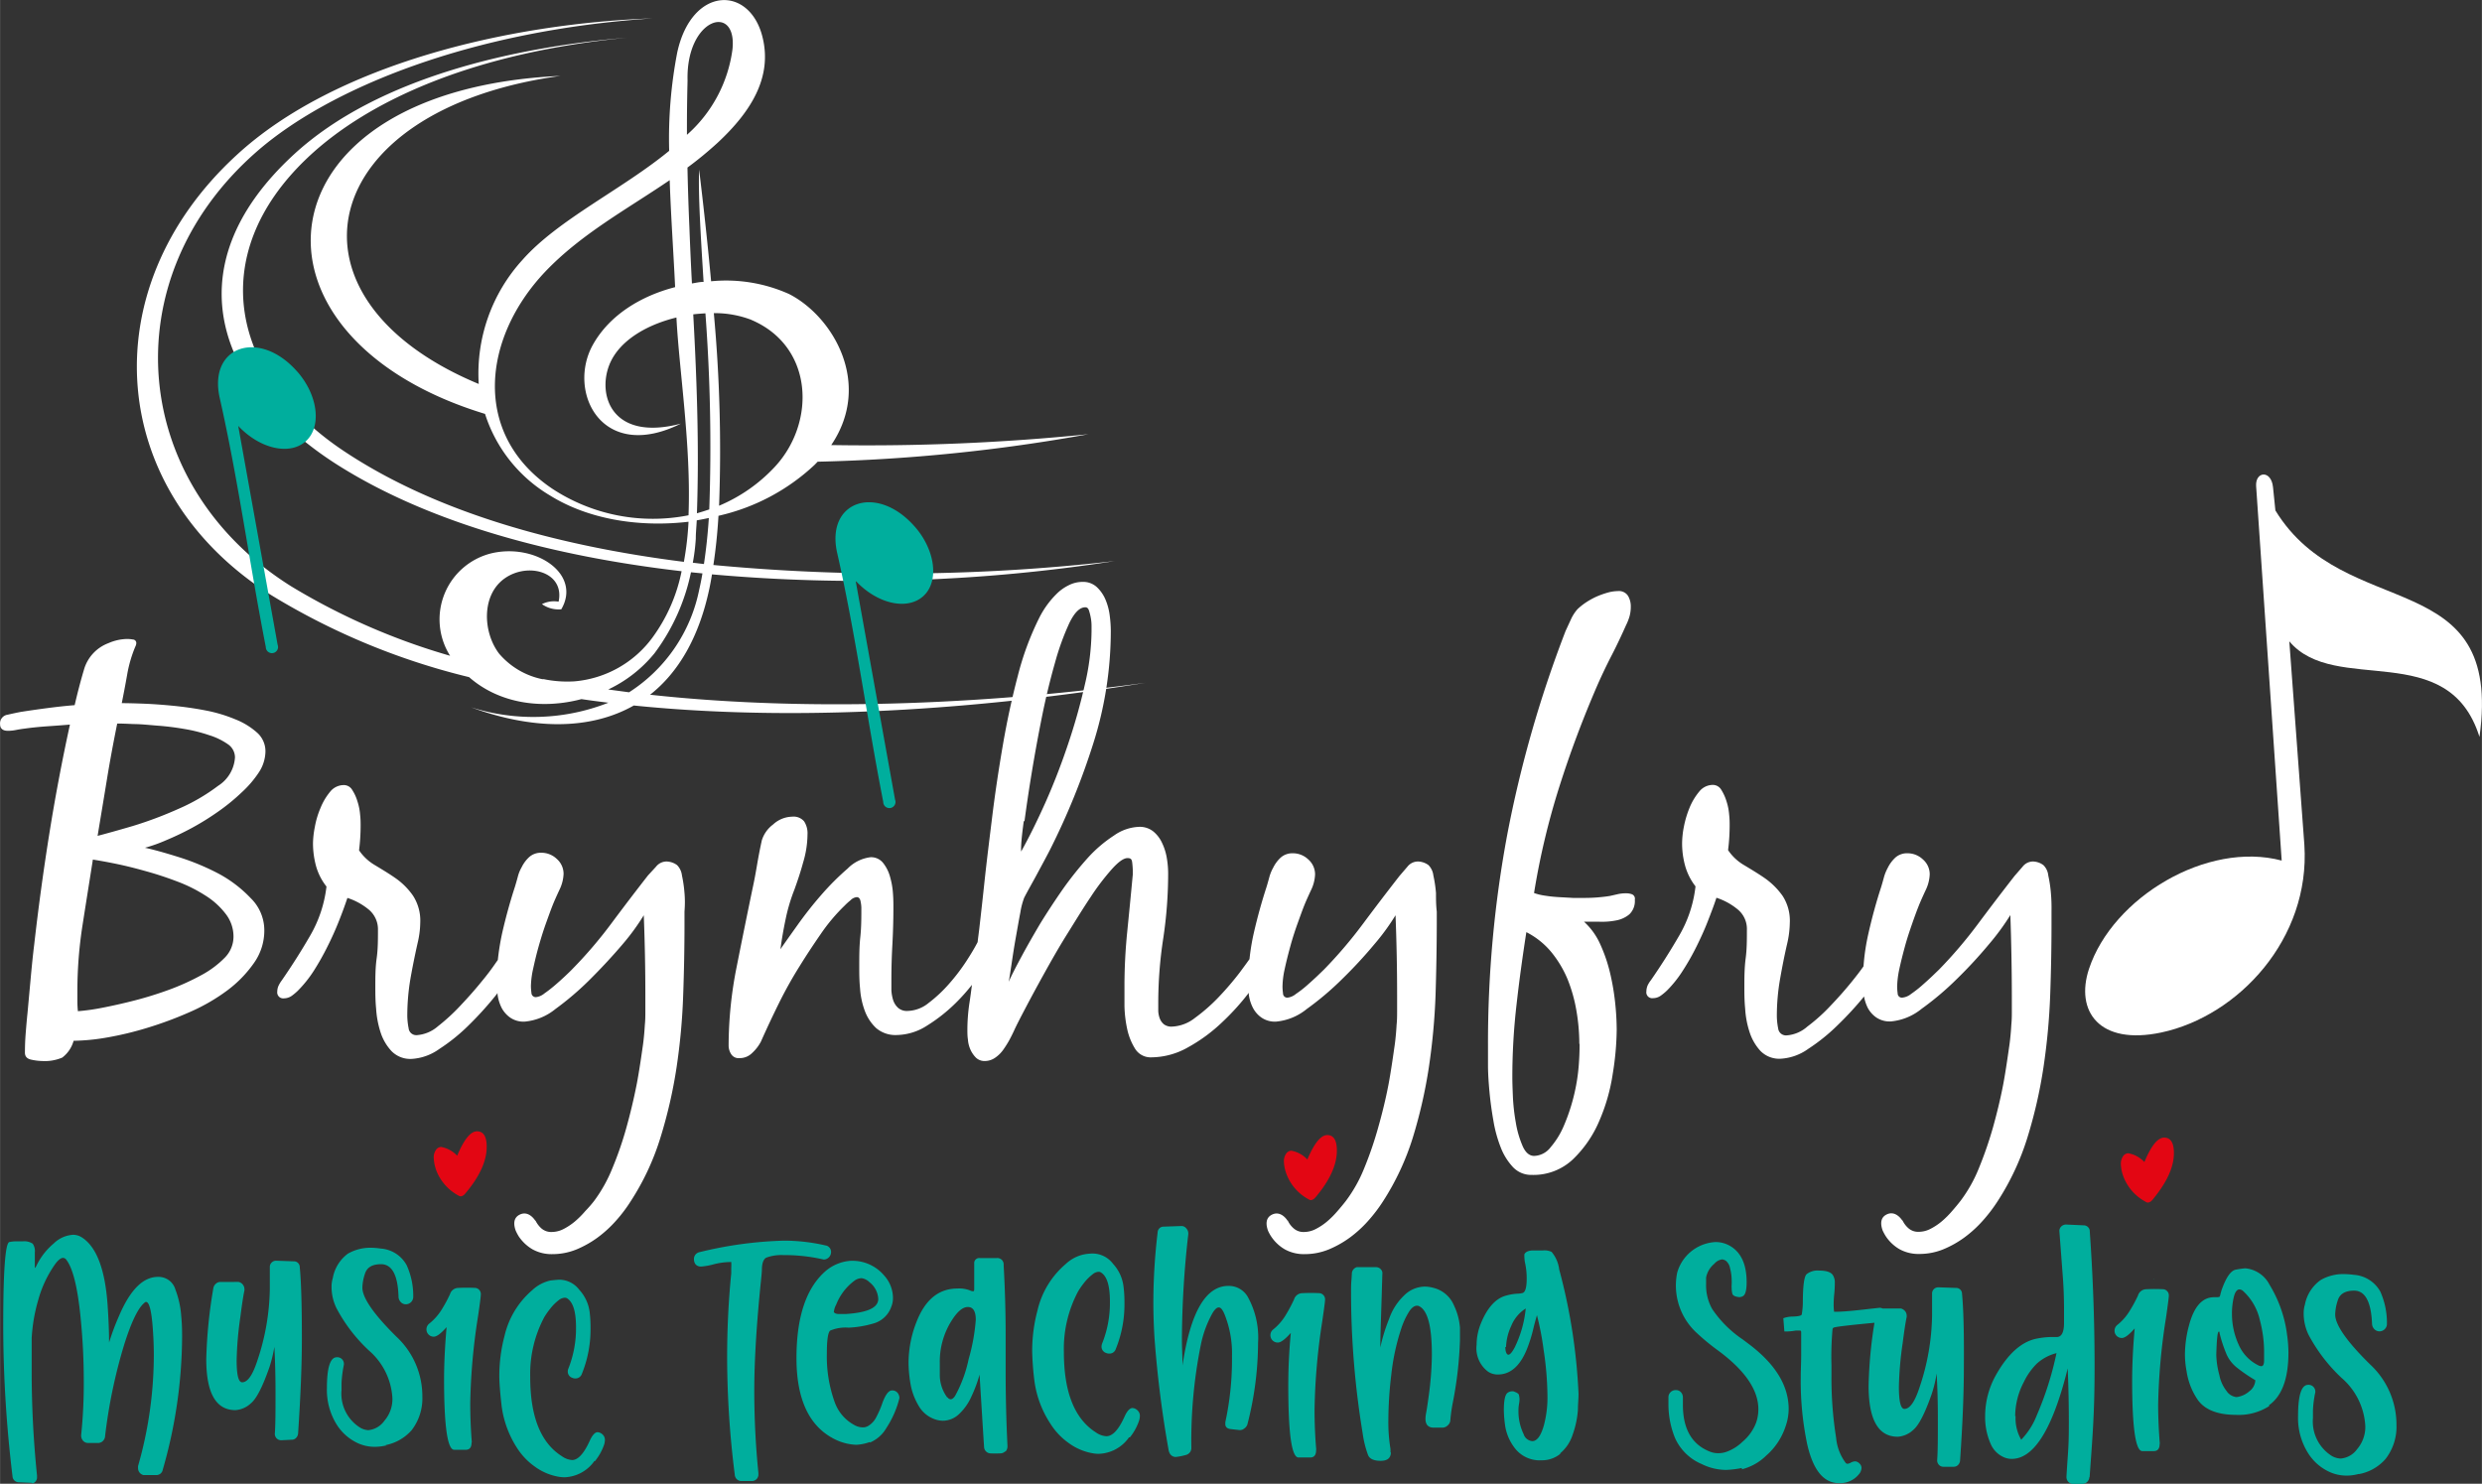 <svg xmlns="http://www.w3.org/2000/svg" width="100mm" height="59.79mm" viewBox="0 0 283.46 169.49"><rect x="0" y="0" width="283.46" height="169.49" fill="#333333" stroke="none"/><defs><style>.cls-1{fill:#00ae9d;}.cls-2{fill:#e30613;}.cls-3{fill:#fff;}</style></defs><title>Brynhyfryd MTS Logo</title><g id="Layer_2" data-name="Layer 2"><g id="Layer_1-2" data-name="Layer 1"><path class="cls-1" d="M245.91,146.09a.38.38,0,0,0,.19.06M258,156a4.74,4.74,0,0,1-2.29-2.32,8.47,8.47,0,0,1-.8-3.56,8.18,8.18,0,0,1,.17-1.77c.14-.7.37-1.06.69-1.06a.71.71,0,0,1,.44.21,6.4,6.4,0,0,1,1.89,3.31,14.36,14.36,0,0,1,.48,3.49v1.1c0,.44-.11.66-.31.66A.74.74,0,0,1,258,156m-3.62,3a4.18,4.18,0,0,1-.91-1.93,9.61,9.61,0,0,1-.35-2.31c.05-1.76.14-2.64.28-2.64s.07.06.1.19a15.78,15.78,0,0,0,.82,2.46,4.08,4.08,0,0,0,1.09,1.4,18,18,0,0,0,2,1.39,1,1,0,0,0,.17.1,1.67,1.67,0,0,1-.7,1.28,2.69,2.69,0,0,1-1.46.65,1.62,1.62,0,0,1-1.06-.59m4.79,1.51q2.21-1.56,2.21-6a14.64,14.64,0,0,0-.15-2,14.43,14.43,0,0,0-2-5.74,3.46,3.46,0,0,0-2.78-1.89,9.9,9.9,0,0,0-1.07.15c-.58.1-1.13.89-1.65,2.38l-.12.43a.72.72,0,0,1-.08.26c0,.05-.16.08-.36.08h-.28q-2,0-2.85,3.16a13.09,13.09,0,0,0-.48,3.31,10.37,10.37,0,0,0,.19,2,7.77,7.77,0,0,0,1.32,3.32c.83,1.1,2.27,1.65,4.33,1.65a6.42,6.42,0,0,0,3.78-1m-12.49,4.3c-.12-1.52-.19-3-.19-4.48a70.57,70.57,0,0,1,.9-9.93c.21-1.48.32-2.31.32-2.49a.71.71,0,0,0-.61-.75,19.88,19.88,0,0,0-2,0,1,1,0,0,0-.91.71,15.8,15.8,0,0,1-1,1.84,6.07,6.07,0,0,1-1.39,1.55.85.85,0,0,0-.29.64.8.8,0,0,0,.19.53.82.82,0,0,0,.65.3c.34,0,.82-.37,1.46-1.09q-.28,3.13-.29,5.89,0,8.09,1.15,8.12l1.32,0c.45,0,.67-.27.67-.82m-16.5-3.18a8.49,8.49,0,0,1,1-3.91,7.53,7.53,0,0,1,1.47-2.08,5.24,5.24,0,0,1,2.25-1.2,36.79,36.79,0,0,1-2.26,7.12,8.38,8.38,0,0,1-1.77,2.77,4.86,4.86,0,0,1-.64-2.7m8.45,7c.38-5.21.57-7.54.57-12.74s-.19-10.25-.55-15.37v-.08a.7.7,0,0,0-.71-.6l-2-.09a.78.78,0,0,0-.6.28.68.68,0,0,0-.16.48l.38,5.05c.1,1.22.15,2.54.15,3.95q0,.52,0,1.47,0,1.62-.84,1.62h-.67a8.78,8.78,0,0,0-1.44.15q-2.75.44-4.88,4.29a9.57,9.57,0,0,0-1.18,4.62,7.49,7.49,0,0,0,.63,3.14,2.9,2.9,0,0,0,1.6,1.57,2.22,2.22,0,0,0,.8.15q3.64,0,6.14-9.32c.17-.66.26-1,.27-1s0,.07,0,.22q.12,3,.12,5.91c0,3-.09,3.15-.27,6.16v.07a.78.78,0,0,0,.62.81h1.29a.81.81,0,0,0,.7-.77m-39.69-.89a6.09,6.09,0,0,0,2.77-1.55,7.54,7.54,0,0,0,2.22-3.33,6.1,6.1,0,0,0,.36-2c0-2.65-1.49-5.1-4.47-7.37l-.77-.58a12.83,12.83,0,0,1-3.5-3.49,5.52,5.52,0,0,1-.69-2.83q0-.1,0-.75a2.69,2.69,0,0,1,.93-1.57,1.44,1.44,0,0,1,.91-.51,1,1,0,0,1,.42.16,1.43,1.43,0,0,1,.48.87,5.38,5.38,0,0,1,.18,1.34,3.91,3.91,0,0,1,0,.49,3.77,3.77,0,0,0,0,.45,2.67,2.67,0,0,0,.07.58q.07.35.78.42a.83.83,0,0,0,.48-.14c.26-.19.38-.72.38-1.56,0-1.95-.58-3.3-1.75-4.06a3.29,3.29,0,0,0-1.8-.53,4.81,4.81,0,0,0-4.38,3.49,7.35,7.35,0,0,0,2.08,6.75,25.58,25.58,0,0,0,2.56,2.13c3.09,2.27,4.63,4.52,4.63,6.73a4.7,4.7,0,0,1-.26,1.54A5.31,5.31,0,0,1,199,164.7a5.17,5.17,0,0,1-1.71,1.1,2.79,2.79,0,0,1-1.05.2,2.55,2.55,0,0,1-.93-.17c-2.07-.8-3.11-2.58-3.11-5.36v-.85a.87.87,0,0,0-.21-.57.76.76,0,0,0-.61-.26.85.85,0,0,0-.55.2.82.82,0,0,0-.28.56c0,.31,0,.61,0,.91a10.21,10.21,0,0,0,.74,3.78,5.79,5.79,0,0,0,3.06,3,6.32,6.32,0,0,0,2.79.67,11.34,11.34,0,0,0,1.8-.22m-131-.78a6.19,6.19,0,0,0,1-1.75,1.91,1.91,0,0,0,.14-.65.83.83,0,0,0-.29-.67.91.91,0,0,0-.54-.24c-.3,0-.61.33-.91,1-.66,1.45-1.34,2.18-2,2.18a2.23,2.23,0,0,1-1.15-.42q-3.65-2.28-3.64-9.08a13.82,13.82,0,0,1,1.61-6.83,8.65,8.65,0,0,1,.66-.94,5.24,5.24,0,0,1,1-1,1.16,1.16,0,0,1,.69-.27.5.5,0,0,1,.27.08c.68.45,1,1.55,1,3.3a12.42,12.42,0,0,1-.87,4.71.71.71,0,0,0-.07.32.74.74,0,0,0,.52.74.77.77,0,0,0,.32.07.76.76,0,0,0,.76-.5,13.53,13.53,0,0,0,1-5.17c0-.42,0-1.06-.1-1.9a4.62,4.62,0,0,0-1.19-2.56,2.88,2.88,0,0,0-2.28-1.15q-.18,0-1,.09a4.42,4.42,0,0,0-2.07,1.09,9.78,9.78,0,0,0-3.18,5.22,18,18,0,0,0-.6,4.62c0,.72.09,1.85.26,3.38A11.57,11.57,0,0,0,59,165.33a7.64,7.64,0,0,0,2.06,2.19,6.49,6.49,0,0,0,2.79,1.18,4.58,4.58,0,0,0,.63.05,4.35,4.35,0,0,0,3.4-1.86m-14-2.12c-.12-1.52-.18-3-.18-4.48a70.33,70.33,0,0,1,.89-9.93c.22-1.48.32-2.31.32-2.49a.71.71,0,0,0-.61-.75,19.88,19.88,0,0,0-2,0,1,1,0,0,0-.91.71,15.79,15.79,0,0,1-1,1.84,6.31,6.31,0,0,1-1.4,1.55.84.84,0,0,0-.1,1.17.82.82,0,0,0,.65.3c.34,0,.82-.37,1.46-1.09q-.28,3.13-.29,5.89,0,8.09,1.15,8.12l1.32,0c.45,0,.67-.27.67-.82m-9.85.29a5.32,5.32,0,0,0,3-1.7,5.94,5.94,0,0,0,1.23-3.85,9.28,9.28,0,0,0-2.92-6.8c-2.62-2.58-3.93-4.47-3.93-5.65a5.31,5.31,0,0,1,.29-1.56c.22-.74.83-1.11,1.84-1.11,1.25,0,1.93,1.24,2,3.74a.87.87,0,0,0,.26.59.76.76,0,0,0,.58.25.85.85,0,0,0,.84-.84,8.47,8.47,0,0,0-.75-3.62,3.66,3.66,0,0,0-3-1.91,7.67,7.67,0,0,0-1.13-.09,5.14,5.14,0,0,0-2.59.68A4.44,4.44,0,0,0,38,146a3.32,3.32,0,0,0-.14,1,5.55,5.55,0,0,0,.55,2.41,18.17,18.17,0,0,0,3.72,4.86,7.76,7.76,0,0,1,2.68,5.44,3.79,3.79,0,0,1-.92,2.59,2.54,2.54,0,0,1-1.86,1.07A2.11,2.11,0,0,1,41,163a4.57,4.57,0,0,1-2-4.22v-.82a14,14,0,0,1,.27-2.08v-.12a.75.75,0,0,0-.81-.72c-.75,0-1.13,1.17-1.13,3.52a7.49,7.49,0,0,0,1.13,4.19,5.68,5.68,0,0,0,2.37,2.09,4.56,4.56,0,0,0,2,.43,5.71,5.71,0,0,0,1.33-.17m-10.84-.64a.63.63,0,0,0,.45-.17.81.81,0,0,0,.27-.56q.43-6.39.43-10.84,0-5.72-.24-8.12a.67.67,0,0,0-.72-.69l-2-.07a.7.7,0,0,0-.49.21.67.67,0,0,0-.21.5c0,.12,0,.41,0,.86s0,1,0,1.59a26.71,26.71,0,0,1-1.44,8.3c-.53,1.62-1.1,2.43-1.72,2.43-.42,0-.63-.83-.63-2.5a39,39,0,0,1,.43-5c.17-1.34.32-2.34.46-3a.52.52,0,0,0,0-.14.85.85,0,0,0-.65-.82,4.47,4.47,0,0,0-.57,0l-1.53,0a.72.72,0,0,0-.45.15.89.89,0,0,0-.34.5,55.12,55.12,0,0,0-.82,8.17q0,5.82,3.33,5.82a2.87,2.87,0,0,0,1.78-.79q.94-.78,2.1-4.1a16.07,16.07,0,0,0,.57-2.34c.09,1.7.13,3.4.13,5.11,0,2.19,0,3.81-.08,4.84a.76.76,0,0,0,.2.5.74.74,0,0,0,.54.22ZM3.66,169.47a.73.73,0,0,0,.56-.79v-.14a117,117,0,0,1-.61-12c0-1.82,0-3.05,0-3.68a19.43,19.43,0,0,1,.76-4.4,13.15,13.15,0,0,1,1.83-3.93q.58-.84,1-.84a.48.48,0,0,1,.38.23c.75,1,1.28,3.17,1.62,6.61a72.07,72.07,0,0,1,.36,7.21,57.06,57.06,0,0,1-.3,6.2.92.92,0,0,0,.21.63.74.74,0,0,0,.55.26c.8,0,1.22,0,1.27,0a.93.93,0,0,0,.34-.13A.85.85,0,0,0,12,164a59.87,59.87,0,0,1,2.16-10.35c.84-2.68,1.63-4.31,2.39-4.88a.17.17,0,0,1,.12-.05c.34,0,.59.87.74,2.61q.15,1.8.15,3.45a46.1,46.1,0,0,1-1.8,12.69,1.44,1.44,0,0,0,0,.24.81.81,0,0,0,.62.79l1.43,0a.74.74,0,0,0,.77-.61,55.52,55.52,0,0,0,2.21-15.14c0-.6,0-1.41-.1-2.43a10.48,10.48,0,0,0-.66-3,2,2,0,0,0-2-1.46c-1.71,0-3.19,1.5-4.46,4.5a27.51,27.51,0,0,0-1.12,3c0-1.24-.06-2.69-.17-4.32q-.44-6.16-3-7.73a1.87,1.87,0,0,0-.93-.26,3.46,3.46,0,0,0-2.23,1,7.59,7.59,0,0,0-1.93,2.46c-.1.22-.17.32-.22.32v-.41c0-.56,0-1,0-1.35a1.48,1.48,0,0,0-.24-1,1.74,1.74,0,0,0-1.15-.27H1.77a3.51,3.51,0,0,0-.71.08q-.7.19-.7,9.53a143.55,143.55,0,0,0,1.06,17.21.72.72,0,0,0,.74.7l1.34.06.16,0"/><path class="cls-1" d="M224.08,147.8a.67.67,0,0,0-.72-.68l-2-.07a.73.73,0,0,0-.49.2.69.69,0,0,0-.21.5c0,.13,0,.42,0,.87s0,1,0,1.59a26.65,26.65,0,0,1-1.44,8.29c-.53,1.63-1.1,2.44-1.72,2.44-.42,0-.63-.84-.63-2.51a39.05,39.05,0,0,1,.43-5c.17-1.34.32-2.34.46-3a.44.44,0,0,0,0-.13.85.85,0,0,0-.19-.54,1,1,0,0,0-.46-.29H215a.73.73,0,0,0-.33-.08l-1.12.12c-1.84.22-3.1.33-3.77.33h-.31a5.77,5.77,0,0,1-.05-.86q0-.51.06-1.11a12.41,12.41,0,0,0,.07-1.31,1.56,1.56,0,0,0-.24-.93c-.24-.33-.75-.49-1.54-.49a2,2,0,0,0-1.45.42q-.41.42-.42,3.15a8.67,8.67,0,0,1-.12,1.41c0,.16-.35.25-1,.27a3.39,3.39,0,0,0-1.11.19l.12,1.51a2.86,2.86,0,0,0,.42,0,6.5,6.5,0,0,0,.88-.1l.48,0c.09,0,.14.07.14.21,0,.79,0,1.63,0,2.52s-.05,1.76-.05,2.61a35.14,35.14,0,0,0,.74,7.66c.69,3,1.9,4.43,3.64,4.43a2.76,2.76,0,0,0,2.25-1,1.18,1.18,0,0,0,.31-.73.7.7,0,0,0-.25-.53.74.74,0,0,0-.47-.23,1.11,1.11,0,0,0-.49.14,1.08,1.08,0,0,1-.39.14.29.29,0,0,1-.22-.12,5.64,5.64,0,0,1-1.08-2.85,43.11,43.11,0,0,1-.53-7.16V156a35.75,35.75,0,0,1,.12-4.17.24.24,0,0,1,.17-.19c.32-.1,1.87-.28,4.62-.54a50.83,50.83,0,0,0-.67,7.2q0,5.82,3.33,5.82a2.87,2.87,0,0,0,1.78-.79c.63-.53,1.33-1.89,2.1-4.1a13.92,13.92,0,0,0,.56-2.34c.1,1.69.14,3.39.14,5.1,0,2.2,0,3.81-.08,4.84a.74.74,0,0,0,.2.5.7.7,0,0,0,.54.22l1.16,0a.68.68,0,0,0,.45-.17.81.81,0,0,0,.27-.57q.44-6.39.43-10.83C224.32,152.11,224.24,149.41,224.08,147.8Z"/><path class="cls-1" d="M172,153.87a6.25,6.25,0,0,1,.59-2.4,4.23,4.23,0,0,1,1.66-2A13,13,0,0,1,173,153.9c-.3.57-.55.85-.73.85s-.35-.29-.35-.88M178.2,166a4.6,4.6,0,0,0,1.41-2.12,10.6,10.6,0,0,0,.6-2.82c0-.62.07-1.23.07-1.85A65.63,65.63,0,0,0,178.07,145a3.81,3.81,0,0,0-.87-2,1.93,1.93,0,0,0-1-.16l-1.1,0c-.56,0-.88.18-1,.43a2.05,2.05,0,0,0,0,.37,3.27,3.27,0,0,0,.09.7,8.29,8.29,0,0,1,.17,1.72q0,1.56-.51,1.65a2.76,2.76,0,0,1-.57.07A5.66,5.66,0,0,0,172,148c-1.18.31-2.15,1.39-2.89,3.22a6.45,6.45,0,0,0-.47,2.4,3.32,3.32,0,0,0,1.33,3.08,2,2,0,0,0,1.09.31q2.28,0,3.46-3.25a17.11,17.11,0,0,0,.66-2.25c.11-.42.23-.85.35-1.28a32.51,32.51,0,0,1,.75,3.88,36.65,36.65,0,0,1,.45,5.25,12.37,12.37,0,0,1-.4,3.43c-.34,1.22-.79,1.83-1.32,1.83a1.13,1.13,0,0,1-1-.8,5.93,5.93,0,0,1-.59-2.63,4.22,4.22,0,0,1,.07-.85,3,3,0,0,0,.05-.49,2.15,2.15,0,0,0-.06-.46c0-.18-.26-.33-.65-.46l-.14,0a.87.87,0,0,0-.51.17c-.29.21-.43.87-.43,2a14,14,0,0,0,.17,1.9,5.57,5.57,0,0,0,1,2.31,3.58,3.58,0,0,0,3.14,1.5,3.3,3.3,0,0,0,2.13-.73m-19.39-.14a3.59,3.59,0,0,0,0-.44,18.54,18.54,0,0,1-.24-3.25,44.44,44.44,0,0,1,.33-5.17,25.42,25.42,0,0,1,1.15-5.34,8.71,8.71,0,0,1,.88-1.9q.44-.69.93-.69a.54.54,0,0,1,.21.05c1,.48,1.47,2.33,1.47,5.57a36.41,36.41,0,0,1-.34,4.54c-.15,1.11-.26,1.82-.32,2.11a3.7,3.7,0,0,0-.07.66c0,.66.32,1,.94,1l1,0a.85.85,0,0,0,.58-.24.88.88,0,0,0,.31-.51,18.6,18.6,0,0,1,.26-1.95,43.69,43.69,0,0,0,.85-7.34c0-.2,0-.65,0-1.36a7.17,7.17,0,0,0-.69-2.57,3.43,3.43,0,0,0-2.35-2,3.77,3.77,0,0,0-1-.14,3.4,3.4,0,0,0-2.33,1,6.74,6.74,0,0,0-1.73,2.7,19.87,19.87,0,0,0-1,3.26c0-1.49.09-3.31.23-8.32a1,1,0,0,0,0-.3.74.74,0,0,0-.78-.56c-1.37,0-2.08,0-2.14,0a.79.79,0,0,0-.56.76c-.06,1.15-.09.86-.09,2a99.26,99.26,0,0,0,1.33,16.25,11.76,11.76,0,0,0,.61,2.45q.27.66,1.44.66c.78,0,1.17-.32,1.17-1m-8.53-.32c-.13-1.54-.19-3-.19-4.54A72.54,72.54,0,0,1,151,151q.33-2.24.33-2.52a.71.71,0,0,0-.62-.76,20.15,20.15,0,0,0-2,0,1,1,0,0,0-.92.71,17.08,17.08,0,0,1-1,1.87,6.22,6.22,0,0,1-1.4,1.58.81.81,0,0,0-.3.64.83.83,0,0,0,.19.54.84.84,0,0,0,.66.3c.34,0,.83-.37,1.48-1.1-.2,2.11-.29,4.1-.29,6,0,5.46.38,8.21,1.16,8.23l1.34,0c.45,0,.68-.28.68-.84m-14.89.56a.87.87,0,0,0,.46-.29.79.79,0,0,0,.18-.53,55.44,55.44,0,0,1,1.08-11.76,12.58,12.58,0,0,1,1.3-3.57c.27-.47.52-.71.75-.71s.42.24.63.71a11.94,11.94,0,0,1,.88,4.87,33.64,33.64,0,0,1-.76,7.52l0,.23c0,.33.22.53.65.57l1,.11a.76.76,0,0,0,.51-.18.93.93,0,0,0,.35-.43,37.79,37.79,0,0,0,1.23-9.38,9.58,9.58,0,0,0-1.2-5.27,2.5,2.5,0,0,0-2.19-1.21q-3.9,0-5.24,9.09c0-1-.07-2-.07-3a109.54,109.54,0,0,1,.73-12l0-.11a.82.82,0,0,0-.23-.55.68.68,0,0,0-.54-.27l-2.05.07a.67.67,0,0,0-.68.65,67.49,67.49,0,0,0-.49,8c0,1.39.05,2.79.14,4.2a125.59,125.59,0,0,0,1.62,12.77.89.89,0,0,0,.07.19.77.77,0,0,0,.75.5,6.73,6.73,0,0,0,1.17-.24m-6.43-2a6.13,6.13,0,0,0,1-1.77,1.91,1.91,0,0,0,.14-.66.83.83,0,0,0-.3-.68.86.86,0,0,0-.54-.24c-.31,0-.62.33-.92,1q-1,2.22-2.07,2.22a2.29,2.29,0,0,1-1.17-.42c-2.46-1.55-3.68-4.61-3.68-9.21a13.94,13.94,0,0,1,1.63-6.92,8.57,8.57,0,0,1,.66-.95,5.38,5.38,0,0,1,1-1,1.12,1.12,0,0,1,.69-.28.45.45,0,0,1,.28.09c.69.45,1,1.56,1,3.34a12.45,12.45,0,0,1-.89,4.76,1,1,0,0,0-.07.34.75.75,0,0,0,.53.74.77.77,0,0,0,.32.07.75.75,0,0,0,.77-.5,13.52,13.52,0,0,0,1-5.24c0-.43,0-1.07-.11-1.93a4.65,4.65,0,0,0-1.2-2.59,2.93,2.93,0,0,0-2.31-1.17c-.12,0-.46,0-1,.1a4.36,4.36,0,0,0-2.09,1.1,9.86,9.86,0,0,0-3.22,5.29,18,18,0,0,0-.61,4.68,32.34,32.34,0,0,0,.26,3.42,11.72,11.72,0,0,0,1.81,4.83,7.71,7.71,0,0,0,2.09,2.22,6.5,6.5,0,0,0,2.82,1.19,3.52,3.52,0,0,0,.64.05,4.38,4.38,0,0,0,3.44-1.88m-20.77-4.57a4.32,4.32,0,0,1-.84-2.51c0-.51,0-1,0-1.41a8.72,8.72,0,0,1,1.31-4.78q1-1.62,1.89-1.62c.61,0,.91.49.91,1.46a22.2,22.2,0,0,1-.82,4.51,15,15,0,0,1-1.53,4.16c-.17.27-.35.41-.52.41a.45.45,0,0,1-.35-.22m6.59,6.22a.88.88,0,0,0,.25-.65q-.21-4.28-.21-8.53l0-4.23c0-2.63-.08-5.28-.23-7.93a.72.72,0,0,0-.8-.79l-1.92,0a.57.57,0,0,0-.64.62l0,2.86c0,.21,0,.31-.15.31a.92.92,0,0,1-.32-.09,3.41,3.41,0,0,0-1.46-.22c-2.12,0-3.68,1.28-4.66,3.81a12.81,12.81,0,0,0-.91,4.68,15.06,15.06,0,0,0,.21,2.32,7.26,7.26,0,0,0,.93,2.56,3.42,3.42,0,0,0,2.07,1.63,2.74,2.74,0,0,0,.74.1,2.7,2.7,0,0,0,1.81-.75,6.23,6.23,0,0,0,1.45-2.08,15.15,15.15,0,0,0,.9-2.44q.51,8.26.52,8.32a.77.77,0,0,0,.68.68,11.59,11.59,0,0,0,1.17,0,.75.75,0,0,0,.57-.25M95.24,149.81a2,2,0,0,1,.25-.77,6.24,6.24,0,0,1,2.14-2.78,1.39,1.39,0,0,1,.78-.25,1.6,1.6,0,0,1,.89.46,2.57,2.57,0,0,1,1,1.91c0,1-1.23,1.56-3.69,1.72-.23,0-.5,0-.81,0s-.58-.1-.58-.31m4.11,15a3.92,3.92,0,0,0,1.91-1.69,11.08,11.08,0,0,0,1.48-3.4,1,1,0,0,0-.15-.51.78.78,0,0,0-.7-.36c-.38,0-.75.48-1.1,1.44a10.74,10.74,0,0,1-.68,1.58,2.43,2.43,0,0,1-1,1.07,1.16,1.16,0,0,1-.56.13,2,2,0,0,1-1-.29,4.79,4.79,0,0,1-2.2-2.58,15.35,15.35,0,0,1-.9-5.56c0-1.51.12-2.38.37-2.62a4.49,4.49,0,0,1,2.12-.34,11.81,11.81,0,0,0,2.87-.49,3,3,0,0,0,2-1.9,2.58,2.58,0,0,0,.19-1,3.83,3.83,0,0,0-1-2.56,4.74,4.74,0,0,0-3.72-1.69h-.09a4.94,4.94,0,0,0-2.82,1.12q-3.39,2.88-3.39,10t4.42,9.29a6,6,0,0,0,2.42.61,5.44,5.44,0,0,0,1.55-.32m-12.74,3.66v-.14q-.47-4.67-.47-9.36,0-5,.73-12.25c.1-.93.14-1.46.14-1.58,0-.82.22-1.29.56-1.41a4.94,4.94,0,0,1,1.86-.27,19.94,19.94,0,0,1,4.65.51.86.86,0,0,0,.83-.85.75.75,0,0,0-.66-.77,21.1,21.1,0,0,0-4.75-.54,45.35,45.35,0,0,0-9.6,1.31.81.81,0,0,0-.53.36.79.79,0,0,0-.12.42c0,.58.32.87.82.87a7.71,7.71,0,0,0,1.44-.26,8,8,0,0,1,2-.26,5,5,0,0,1,0,.64q0,.28,0,.66c-.32,3.2-.47,6.41-.47,9.61a107.26,107.26,0,0,0,.87,13.36.77.77,0,0,0,.68.75H85.9a.74.74,0,0,0,.71-.8"/><path class="cls-1" d="M269.45,168.38a5.31,5.31,0,0,0,3-1.72,6,6,0,0,0,1.25-3.9,9.38,9.38,0,0,0-3-6.89q-4-3.93-4-5.72a5.43,5.43,0,0,1,.29-1.59c.22-.75.85-1.13,1.87-1.13,1.26,0,1.95,1.27,2.05,3.8a.91.91,0,0,0,.26.6.82.82,0,0,0,.59.25.86.86,0,0,0,.6-.25.82.82,0,0,0,.25-.6,8.75,8.75,0,0,0-.75-3.68,3.75,3.75,0,0,0-3.06-1.93,9.25,9.25,0,0,0-1.14-.08,5.1,5.1,0,0,0-2.62.68,4.46,4.46,0,0,0-1.8,2.81,3.4,3.4,0,0,0-.14,1,5.67,5.67,0,0,0,.55,2.43,18.9,18.9,0,0,0,3.77,4.93,7.82,7.82,0,0,1,2.72,5.51,3.9,3.9,0,0,1-.93,2.63,2.57,2.57,0,0,1-1.88,1.08,2.15,2.15,0,0,1-1.1-.35,4.65,4.65,0,0,1-2.07-4.28c0-.07,0-.35,0-.83a12.11,12.11,0,0,1,.27-2.11v-.12a.72.72,0,0,0-.13-.39.76.76,0,0,0-.69-.34c-.77,0-1.15,1.19-1.15,3.56a7.52,7.52,0,0,0,1.15,4.25,5.64,5.64,0,0,0,2.4,2.12,4.67,4.67,0,0,0,2,.44,5.38,5.38,0,0,0,1.34-.18"/><path class="cls-2" d="M245.79,137.11c1.66-2,2.49-3.75,2.49-5.39q0-1.77-1.11-1.77c-.74,0-1.49.93-2.26,2.79a3.36,3.36,0,0,0-1.83-1,.73.73,0,0,0-.61.34,1.55,1.55,0,0,0-.25.9,4.61,4.61,0,0,0,.39,1.66,5.44,5.44,0,0,0,2.41,2.62.51.51,0,0,0,.3.11.72.72,0,0,0,.47-.27"/><path class="cls-2" d="M150.2,136.82q2.48-2.92,2.48-5.39c0-1.18-.37-1.77-1.1-1.77s-1.49.93-2.27,2.79a3.31,3.31,0,0,0-1.82-1,.73.73,0,0,0-.61.34,1.48,1.48,0,0,0-.25.9,4.57,4.57,0,0,0,.39,1.66,5.44,5.44,0,0,0,2.4,2.63.58.58,0,0,0,.31.11.76.76,0,0,0,.47-.28"/><path class="cls-2" d="M53.09,136.39q2.49-2.92,2.49-5.39,0-1.77-1.11-1.77c-.73,0-1.49.93-2.26,2.79a3.35,3.35,0,0,0-1.82-1,.72.72,0,0,0-.61.34,1.48,1.48,0,0,0-.25.9,4.79,4.79,0,0,0,.38,1.66,5.51,5.51,0,0,0,2.41,2.63.58.58,0,0,0,.3.11.72.72,0,0,0,.47-.28"/><path class="cls-3" d="M130.8,78c-16.47,2.23-37.12,3.48-56.56,1.36,3.19-2.51,5.58-6.49,6.77-12.12.11-.52.21-1.07.3-1.63a189.16,189.16,0,0,0,46-1.52,221.1,221.1,0,0,1-45.84.45c.26-1.72.46-3.58.58-5.62a23.64,23.64,0,0,0,11-5.84l.33-.34A197.28,197.28,0,0,0,124.3,49.6a250.8,250.8,0,0,1-29.37,1.24c4.77-7.05.16-14.73-4.83-17.26a17.57,17.57,0,0,0-8.89-1.45q-.55-6-1.37-12.76c-.11,2.9.18,7.49.51,12.83-.44,0-.89.11-1.33.18q-.17-3.21-.29-6.42-.15-3.42-.22-6.82a41.74,41.74,0,0,0,3.43-2.82c3.77-3.5,6.26-7.42,5.16-12C85.68-1.7,79-1.66,77.34,6a51.9,51.9,0,0,0-.92,11.23C71,21.68,63.76,25.06,59.67,29.68a19.26,19.26,0,0,0-5,14.18C31.15,34.08,35.89,12.54,64,8.67c-35,1.6-37.68,29.76-8.61,38.61a16.75,16.75,0,0,0,7.42,9.32c4.4,2.74,10.21,3.66,15.82,3a35.22,35.22,0,0,1-.53,4.58c-14.42-1.82-28.29-5.64-38.81-12.64C26.43,43,23.29,29.2,35.14,18c7-6.61,19.09-12,36.49-13.7C59.11,5.35,43.26,8.72,33.56,17.64c-14.4,13.25-8.18,27.18,5.1,35.54,10.59,6.66,24.6,10.38,39.18,12.07a19.13,19.13,0,0,1-3.33,7.58,12.36,12.36,0,0,1-8.9,5,13.3,13.3,0,0,1-3.52-.25l-.17,0A8.81,8.81,0,0,1,57,74.67c-1.85-2.42-2.06-6.68.62-8.59s6.9-.73,6.17,2.65a3.07,3.07,0,0,0-1.9.28,3.27,3.27,0,0,0,2.21.59c2.33-4-2.84-7.51-7.83-6.43A7.77,7.77,0,0,0,51.4,74.91,75.06,75.06,0,0,1,33.29,67C14.92,55.53,12.64,32,29.21,17.41,37.62,10,53.93,3.46,74.51,2.1,58.14,2.68,38.29,7.31,27,17.73,10.32,33.06,12.26,56.2,31,68a79,79,0,0,0,22.57,9.35c3.49,3.06,8.38,3.69,12.83,2.51,1,.15,2,.28,3.08.41a23.42,23.42,0,0,1-15.7.52c6.9,2.54,13.52,2.68,18.6-.2C93.2,82.71,114.9,80.57,130.8,78Zm-45-41.46C93,39.6,93.19,48.39,88.39,53.43a18.46,18.46,0,0,1-6.27,4.34,171.18,171.18,0,0,0-.6-22A11.71,11.71,0,0,1,85.82,36.54Zm-5.24-.75A205,205,0,0,1,81,58.19c-.47.16-.94.31-1.41.44.26-7.45,0-15.07-.42-22.72C79.65,35.85,80.12,35.82,80.58,35.79ZM79.46,61.54c0-.7.08-1.4.11-2.1q.69-.12,1.38-.27c-.12,1.85-.31,3.6-.56,5.26l-1.27-.15A22.52,22.52,0,0,0,79.46,61.54ZM78.52,9.2C78.33,2,84.21.31,83.65,5.63a15.78,15.78,0,0,1-5.2,9.77Q78.44,12.3,78.52,9.2ZM63.09,55.84c-9.24-6.2-8-17.21-.86-24.77,4.13-4.35,9.38-7.17,14.25-10.49.14,4.15.44,8.35.62,12.22-3.88,1-7.43,3.15-9.34,6.49-3.08,5.34.88,13.65,10,9.1-7.78,2.06-9.6-3.15-8.16-6.75,1.1-2.72,4.24-4.54,7.65-5.37.3,5.95,1.69,14.59,1.38,22.59A20.89,20.89,0,0,1,63.09,55.84Zm6.37,22.92a15.14,15.14,0,0,0,5.28-4.13,23.32,23.32,0,0,0,4.17-9.26l1.31.13c-.11.66-.24,1.29-.38,1.91a18.15,18.15,0,0,1-8,11.67Z"/><path class="cls-1" d="M33.87,42.37c-4.31-4.82-10.12-2.82-8.78,3.1,2.12,9.37,3.41,19,5.26,28.43a.7.7,0,1,0,1.35-.25l-4.5-25c2.45,2.61,5.86,3.41,7.71,1.76s1.42-5.28-1-8"/><path class="cls-1" d="M104.39,60.07c-4.31-4.82-10.12-2.81-8.78,3.1,2.13,9.37,3.41,19,5.26,28.43a.7.7,0,1,0,1.35-.25l-4.5-25c2.45,2.62,5.86,3.41,7.71,1.76s1.42-5.28-1-8"/><path class="cls-3" d="M260.59,98.3l-2.92-42.77c-.11-1.7,1.73-1.88,1.93.13l.27,2.65c7.94,13,26.07,6,23.31,25.87-3.55-11.37-16.49-4.68-21.72-10.92l1.72,23.26c.69,10.72-7.54,19.54-16.33,21.42-7.12,1.51-9.86-2.45-8.27-7.26,2.71-8.18,13.5-14.63,22-12.38"/><path class="cls-3" d="M78.17,102a15.18,15.18,0,0,0-.29-2,2,2,0,0,0-.56-1.18,2.11,2.11,0,0,0-1.19-.41,1.53,1.53,0,0,0-1.21.59L74,100q-2.13,2.73-4.17,5.47a50.21,50.21,0,0,1-4.47,5.23c-.15.16-.42.42-.79.77s-.77.71-1.19,1.07-.82.67-1.21.94a1.83,1.83,0,0,1-.94.42.49.49,0,0,1-.54-.48,6.28,6.28,0,0,1-.06-.77,10,10,0,0,1,.27-2.06c.18-.83.39-1.7.65-2.61s.53-1.77.83-2.6.54-1.5.74-2,.45-1.05.77-1.74a4.54,4.54,0,0,0,.47-1.81,2.26,2.26,0,0,0-.77-1.71,2.54,2.54,0,0,0-1.77-.71,2,2,0,0,0-1.36.47,3.87,3.87,0,0,0-.89,1.19,4.23,4.23,0,0,0-.44,1.09c-.1.37-.21.76-.33,1.15q-.83,2.55-1.45,5.26a28.35,28.35,0,0,0-.5,3.09l-.16.22A27.66,27.66,0,0,1,55,112.12c-.75.93-1.56,1.84-2.42,2.75A22.6,22.6,0,0,1,50,117.24a4.1,4.1,0,0,1-2.34,1,.88.88,0,0,1-1-.8,7.6,7.6,0,0,1-.15-1.39,25.51,25.51,0,0,1,.35-4.2c.24-1.37.52-2.75.83-4.13a10.46,10.46,0,0,0,.3-2.31,5.23,5.23,0,0,0-.83-3.1,8,8,0,0,0-2-2c-.77-.54-1.55-1-2.34-1.48A5.59,5.59,0,0,1,41,97.13a22.4,22.4,0,0,0,.18-2.83c0-.32,0-.73-.06-1.25a6.44,6.44,0,0,0-.3-1.5,5,5,0,0,0-.59-1.3,1.11,1.11,0,0,0-1-.57,2,2,0,0,0-1.54.77,7,7,0,0,0-1.09,1.84,9.93,9.93,0,0,0-.65,2.18,10.42,10.42,0,0,0-.21,1.84,10,10,0,0,0,.35,2.63,6.69,6.69,0,0,0,1.19,2.33,14.49,14.49,0,0,1-1.87,5.62c-1,1.73-2.08,3.43-3.22,5.08a3.69,3.69,0,0,0-.38.62,1.64,1.64,0,0,0-.15.68.68.68,0,0,0,.77.77,1.57,1.57,0,0,0,.89-.29,6.35,6.35,0,0,0,.7-.59,13.83,13.83,0,0,0,1.84-2.31,29.82,29.82,0,0,0,1.53-2.72c.48-.95.9-1.89,1.28-2.84s.71-1.85,1-2.72a7.38,7.38,0,0,1,2.4,1.3,2.93,2.93,0,0,1,1.09,2.37c0,1.1,0,2.19-.15,3.25s-.15,2.15-.15,3.25c0,.71,0,1.54.09,2.48a11,11,0,0,0,.5,2.68,5.71,5.71,0,0,0,1.25,2.16,3,3,0,0,0,2.3.9,6,6,0,0,0,3.16-1.13,21,21,0,0,0,3.37-2.72,38.8,38.8,0,0,0,3-3.3l.29-.37s0,.1,0,.16a4.87,4.87,0,0,0,.47,1.54,3.21,3.21,0,0,0,1,1.12,2.68,2.68,0,0,0,1.62.44,6.46,6.46,0,0,0,3.52-1.44,33.55,33.55,0,0,0,4-3.43q2-2,3.7-4a25.91,25.91,0,0,0,2.39-3.28q.18,4.6.18,9.16v1.71c0,.56,0,1.11-.06,1.66,0,0-.07,1.42-.27,2.67,0,0-.36,2.62-.68,4.22s-.7,3.2-1.15,4.82a39.57,39.57,0,0,1-1.6,4.64,16.73,16.73,0,0,1-2.09,3.75c-.28.36-.6.74-1,1.15a10.5,10.5,0,0,1-1.15,1.16,7.09,7.09,0,0,1-1.3.88,3,3,0,0,1-1.39.36,1.7,1.7,0,0,1-1.16-.39,2.92,2.92,0,0,1-.71-.94.07.07,0,0,0,0,0l0,.06s-.74-1.27-1.83-.69c-.72.38-.65,1.15-.42,1.8a5.51,5.51,0,0,0,.36.68,4.86,4.86,0,0,0,1.54,1.45,4.49,4.49,0,0,0,2.31.56,7.24,7.24,0,0,0,2.72-.53,11.74,11.74,0,0,0,2.42-1.36,13.51,13.51,0,0,0,2.1-1.92,16.62,16.62,0,0,0,1.68-2.22,28.92,28.92,0,0,0,3.4-7.27,54.8,54.8,0,0,0,1.84-8,71.56,71.56,0,0,0,.76-8.28q.15-4.17.15-8.07v-1.48Q78.26,103,78.17,102Z"/><path class="cls-3" d="M21.88,94.59a29.81,29.81,0,0,0,3-1.86,22.85,22.85,0,0,0,2.69-2.19,12.24,12.24,0,0,0,2-2.33,4.47,4.47,0,0,0,.74-2.37,2.85,2.85,0,0,0-1-2.19,8.32,8.32,0,0,0-2.49-1.5,17.14,17.14,0,0,0-3.37-1c-1.24-.24-2.47-.41-3.69-.53s-2.36-.2-3.4-.24-1.86-.06-2.46-.06c.2-1,.41-2.08.62-3.28a14.79,14.79,0,0,1,.92-3.16,1,1,0,0,0,.12-.41.4.4,0,0,0-.39-.42,4.11,4.11,0,0,0-.62-.06,5.52,5.52,0,0,0-2.18.48,4.57,4.57,0,0,0-2.78,3c-.4,1.34-.75,2.7-1.07,4.08-1,.08-2,.19-3.07.33s-2.05.28-3.07.44c-.44.08-.94.19-1.51.32A1,1,0,0,0,0,82.71c0,.51.3.77.89.77a4.53,4.53,0,0,0,.91-.09c.3-.06.6-.11.92-.15.87-.12,1.73-.21,2.6-.27s1.75-.12,2.66-.2Q6.62,89,5.62,95.27T3.9,107.89c-.16,1.3-.29,2.62-.41,3.94s-.24,2.63-.36,3.93c-.08.75-.14,1.5-.2,2.24s-.09,1.5-.09,2.25c0,.43.24.7.74.8a6.26,6.26,0,0,0,1.21.15,5.11,5.11,0,0,0,2.31-.39,3.62,3.62,0,0,0,1.3-1.92,24,24,0,0,0,3.84-.38,37.54,37.54,0,0,0,4.67-1.13,42.14,42.14,0,0,0,4.82-1.8A21.57,21.57,0,0,0,26,113.1,13.69,13.69,0,0,0,29,110a6.39,6.39,0,0,0,1.18-3.72,5.13,5.13,0,0,0-1.54-3.67A14.5,14.5,0,0,0,25,99.82a27.36,27.36,0,0,0-4.52-1.89c-1.56-.49-2.87-.86-3.93-1.09A17.07,17.07,0,0,0,18.92,96,32.75,32.75,0,0,0,21.88,94.59ZM16.7,99.53c1.2.33,2.4.73,3.58,1.18a17,17,0,0,1,3.19,1.6,8.72,8.72,0,0,1,2.31,2.1,4.21,4.21,0,0,1,.88,2.6,3.42,3.42,0,0,1-1,2.39,11,11,0,0,1-2.69,2,27.17,27.17,0,0,1-3.67,1.66c-1.34.49-2.67.9-4,1.24s-2.55.61-3.69.83a24.22,24.22,0,0,1-2.72.38,11.09,11.09,0,0,1-.06-1.12v-1.19a48.79,48.79,0,0,1,.59-7.53c.39-2.51.79-5,1.18-7.48.75.12,1.66.28,2.72.5S15.5,99.19,16.7,99.53Zm-1.56-5.17c-1.74.51-3.08.88-4,1.12.35-2.13.71-4.27,1.06-6.42s.75-4.28,1.18-6.41q.66,0,1.86.06c.81,0,1.72.1,2.72.18a30.8,30.8,0,0,1,3.08.38,17.58,17.58,0,0,1,2.84.71A7.7,7.7,0,0,1,26,85a1.83,1.83,0,0,1,.83,1.51,4.14,4.14,0,0,1-1.92,3.25,21.93,21.93,0,0,1-4.52,2.63A44.45,44.45,0,0,1,15.14,94.36Z"/><path class="cls-3" d="M234.23,102a15.15,15.15,0,0,0-.3-2,1.91,1.91,0,0,0-.56-1.18,2.08,2.08,0,0,0-1.18-.41A1.5,1.5,0,0,0,231,99l-.92,1.06q-2.13,2.73-4.17,5.47a51.35,51.35,0,0,1-4.46,5.23l-.8.77c-.38.36-.77.71-1.18,1.07s-.82.67-1.21.94a1.89,1.89,0,0,1-1,.42.48.48,0,0,1-.53-.48,6.28,6.28,0,0,1-.06-.77,10.57,10.57,0,0,1,.26-2.06c.18-.83.4-1.7.65-2.61s.54-1.77.83-2.6.54-1.5.74-2,.45-1.05.77-1.74a4.54,4.54,0,0,0,.47-1.81,2.23,2.23,0,0,0-.77-1.71,2.54,2.54,0,0,0-1.77-.71,2,2,0,0,0-1.36.47,4,4,0,0,0-.89,1.19,5.08,5.08,0,0,0-.44,1.09c-.1.37-.21.76-.33,1.15q-.83,2.55-1.44,5.26a24.63,24.63,0,0,0-.56,3.75c-.34.49-.79,1.08-1.36,1.78-.75.93-1.56,1.84-2.43,2.75a20.21,20.21,0,0,1-2.63,2.36,4,4,0,0,1-2.33,1,.9.9,0,0,1-1-.8,7.6,7.6,0,0,1-.15-1.39,24.55,24.55,0,0,1,.36-4.2c.24-1.37.51-2.75.83-4.13a11,11,0,0,0,.29-2.31,5.22,5.22,0,0,0-.82-3.1,8.33,8.33,0,0,0-2-2c-.77-.54-1.55-1-2.34-1.48a5.59,5.59,0,0,1-1.89-1.75,22.4,22.4,0,0,0,.18-2.83c0-.32,0-.73-.06-1.25a6.44,6.44,0,0,0-.3-1.5,5.38,5.38,0,0,0-.59-1.3,1.12,1.12,0,0,0-1-.57,2,2,0,0,0-1.53.77,7.07,7.07,0,0,0-1.1,1.84,11.35,11.35,0,0,0-.65,2.18,10.26,10.26,0,0,0-.2,1.84,9.64,9.64,0,0,0,.35,2.63,6.84,6.84,0,0,0,1.18,2.33,14.31,14.31,0,0,1-1.86,5.62c-1,1.73-2.08,3.43-3.22,5.08a3.2,3.2,0,0,0-.39.62,1.8,1.8,0,0,0-.14.68.67.67,0,0,0,.76.77,1.53,1.53,0,0,0,.89-.29,6.53,6.53,0,0,0,.71-.59,13.3,13.3,0,0,0,1.83-2.31,27.68,27.68,0,0,0,1.54-2.72c.47-.95.9-1.89,1.27-2.84s.72-1.85,1-2.72a7.44,7.44,0,0,1,2.39,1.3,2.89,2.89,0,0,1,1.09,2.37c0,1.1,0,2.19-.14,3.25s-.15,2.15-.15,3.25c0,.71,0,1.54.09,2.48a10.52,10.52,0,0,0,.5,2.68,5.83,5.83,0,0,0,1.24,2.16,3,3,0,0,0,2.31.9,6,6,0,0,0,3.16-1.13,21.49,21.49,0,0,0,3.37-2.72,38,38,0,0,0,3-3.26,4.76,4.76,0,0,0,.42,1.29,3.08,3.08,0,0,0,1,1.12,2.73,2.73,0,0,0,1.63.44,6.49,6.49,0,0,0,3.52-1.44,33.55,33.55,0,0,0,4.05-3.43,52.5,52.5,0,0,0,3.69-4,27.27,27.27,0,0,0,2.4-3.28q.16,4.6.17,9.16v1.71c0,.56,0,1.11-.06,1.66,0,0-.07,1.42-.27,2.67,0,0-.36,2.62-.67,4.22s-.7,3.2-1.15,4.82a43.63,43.63,0,0,1-1.6,4.64,16.36,16.36,0,0,1-2.1,3.75c-.28.36-.59.74-.95,1.15a10.5,10.5,0,0,1-1.15,1.16,6.77,6.77,0,0,1-1.3.88,2.94,2.94,0,0,1-1.39.36,1.67,1.67,0,0,1-1.15-.39,2.78,2.78,0,0,1-.71-.94s0,0,0,0v.06s-.75-1.27-1.84-.69c-.72.38-.65,1.15-.42,1.8a5.57,5.57,0,0,0,.37.68,4.72,4.72,0,0,0,1.53,1.45,4.49,4.49,0,0,0,2.31.56,7.2,7.2,0,0,0,2.72-.53,11.49,11.49,0,0,0,2.42-1.36,13.51,13.51,0,0,0,2.1-1.92,17.62,17.62,0,0,0,1.69-2.22,29.27,29.27,0,0,0,3.4-7.27,54.78,54.78,0,0,0,1.83-8,73.85,73.85,0,0,0,.77-8.28q.15-4.17.15-8.07v-1.48Q234.32,103,234.23,102Z"/><path class="cls-3" d="M186.4,102.16a2,2,0,0,0-.68-.12,4.53,4.53,0,0,0-.91.09l-.92.21c-.47.08-.95.13-1.42.17s-1,.06-1.48.06l-1.33,0-1.62-.09a15.69,15.69,0,0,1-1.6-.17,6.26,6.26,0,0,1-1.24-.3,84.57,84.57,0,0,1,2.89-12.15c1.27-4,2.72-7.85,4.38-11.67.51-1.15,1.05-2.28,1.63-3.4s1.11-2.26,1.62-3.4a5.88,5.88,0,0,0,.39-1,4.17,4.17,0,0,0,.14-1.09,2.36,2.36,0,0,0-.32-1.24,1.23,1.23,0,0,0-1.15-.54,4.53,4.53,0,0,0-1.19.18,10.21,10.21,0,0,0-1.3.47,8.81,8.81,0,0,0-1.21.68,7.18,7.18,0,0,0-.92.74,4.64,4.64,0,0,0-.76,1.19l-.6,1.3a135,135,0,0,0-6.65,23.2,129.65,129.65,0,0,0-2.21,24.09c0,.56,0,1.31,0,2.28s.07,2,.17,3.07.25,2.19.45,3.31a15,15,0,0,0,.85,3.08,6.94,6.94,0,0,0,1.42,2.25,2.85,2.85,0,0,0,2.1.85,6.55,6.55,0,0,0,4.7-1.77,13.21,13.21,0,0,0,3-4.35,21.44,21.44,0,0,0,1.56-5.44,33,33,0,0,0,.45-5,30,30,0,0,0-.18-3.13,27,27,0,0,0-.59-3.43,17.78,17.78,0,0,0-1.12-3.25,7.75,7.75,0,0,0-1.84-2.55l1.78,0a8.23,8.23,0,0,0,1.89-.15,3.24,3.24,0,0,0,1.51-.7,2.09,2.09,0,0,0,.62-1.66A.55.55,0,0,0,186.4,102.16Zm-6,17.14q0,1.19-.09,2.34A21,21,0,0,1,180,124a21.91,21.91,0,0,1-1.48,4.79,9.29,9.29,0,0,1-1.42,2.25,2.46,2.46,0,0,1-1.89,1c-.55,0-1-.39-1.33-1.16a11.44,11.44,0,0,1-.77-2.69,22.62,22.62,0,0,1-.33-3q-.06-1.45-.06-2.1a72.35,72.35,0,0,1,.48-8.34c.31-2.76.69-5.51,1.12-8.27a9,9,0,0,1,2.87,2.3,12.52,12.52,0,0,1,1.86,3.13,17.43,17.43,0,0,1,1,3.61,22.3,22.3,0,0,1,.32,3.67Z"/><path class="cls-3" d="M164,102a15.15,15.15,0,0,0-.3-2,2,2,0,0,0-.56-1.18,2.11,2.11,0,0,0-1.18-.41,1.53,1.53,0,0,0-1.22.59l-.91,1.06q-2.13,2.73-4.17,5.47a51.35,51.35,0,0,1-4.46,5.23l-.8.77c-.38.36-.77.71-1.18,1.07s-.82.67-1.22.94a1.83,1.83,0,0,1-.94.42.48.48,0,0,1-.53-.48,6.28,6.28,0,0,1-.06-.77,9.84,9.84,0,0,1,.26-2.06c.18-.83.4-1.7.65-2.61s.53-1.77.83-2.6.54-1.5.74-2,.45-1.05.77-1.74a4.54,4.54,0,0,0,.47-1.81,2.26,2.26,0,0,0-.77-1.71,2.54,2.54,0,0,0-1.77-.71,2,2,0,0,0-1.36.47,3.87,3.87,0,0,0-.89,1.19,4.61,4.61,0,0,0-.44,1.09c-.1.37-.21.76-.33,1.15q-.83,2.55-1.45,5.26a25.18,25.18,0,0,0-.48,2.93c-.31.44-.68.94-1.1,1.51a34.09,34.09,0,0,1-2.43,2.84,20.12,20.12,0,0,1-2.69,2.36,4.54,4.54,0,0,1-2.63,1,1.42,1.42,0,0,1-.92-.26,1.6,1.6,0,0,1-.47-.65,2.85,2.85,0,0,1-.18-.86c0-.31,0-.61,0-.89a48.7,48.7,0,0,1,.57-7.42,49.79,49.79,0,0,0,.56-7.42,10.77,10.77,0,0,0-.15-1.74,6.43,6.43,0,0,0-.53-1.71,3.72,3.72,0,0,0-1-1.33,2.48,2.48,0,0,0-1.65-.54,5.31,5.31,0,0,0-2.87,1,15.28,15.28,0,0,0-3,2.57,39.35,39.35,0,0,0-2.83,3.55q-1.39,2-2.58,3.93c-.78,1.32-1.49,2.56-2.12,3.73s-1.13,2.13-1.48,2.92c.08-.39.18-1.07.32-2s.3-2,.48-3,.35-2,.53-2.93a8.5,8.5,0,0,1,.44-1.68c.47-.91,1-1.82,1.48-2.72s1-1.84,1.48-2.78a81.65,81.65,0,0,0,4.93-12.12,42.58,42.58,0,0,0,2-12.89,14.19,14.19,0,0,0-.12-1.69,6.85,6.85,0,0,0-.48-1.83,4.2,4.2,0,0,0-1-1.45,2.3,2.3,0,0,0-1.63-.59,3.46,3.46,0,0,0-1.59.39,5.07,5.07,0,0,0-1.39,1,10.19,10.19,0,0,0-1.13,1.33,10.65,10.65,0,0,0-.85,1.42,32.78,32.78,0,0,0-2.43,6.59c-.67,2.54-1.24,5.19-1.71,7.92s-.88,5.45-1.21,8.13-.63,5.09-.86,7.22q-.3,2.83-.62,5.61c-.06.51-.13,1-.19,1.54-.31.6-.72,1.3-1.26,2.13a22.36,22.36,0,0,1-2,2.63,15.86,15.86,0,0,1-2.34,2.19,3.94,3.94,0,0,1-2.39.91,1.52,1.52,0,0,1-1.09-.35,2.07,2.07,0,0,1-.57-.89,4.6,4.6,0,0,1-.2-1.15c0-.41,0-.8,0-1.15q0-2.07.12-4.14c.07-1.38.11-2.76.11-4.14,0-.43,0-1-.05-1.6a8.92,8.92,0,0,0-.33-1.89,4.38,4.38,0,0,0-.8-1.6,1.75,1.75,0,0,0-1.42-.65,4.4,4.4,0,0,0-2.63,1.3,29.44,29.44,0,0,0-3,3c-1,1.14-1.91,2.31-2.75,3.49s-1.49,2.09-1.92,2.72c.15-1.15.35-2.29.59-3.43a20.32,20.32,0,0,1,1-3.37c.36-1,.7-2,1-3.11a11.38,11.38,0,0,0,.5-3.22,2.48,2.48,0,0,0-.39-1.48,1.59,1.59,0,0,0-1.38-.53,3.3,3.3,0,0,0-2.16.89A3.57,3.57,0,0,0,87,96c-.2.91-.38,1.83-.54,2.78s-.33,1.87-.53,2.78c-.59,2.84-1.19,5.79-1.8,8.87a46.09,46.09,0,0,0-.92,9,1.82,1.82,0,0,0,.3,1,1,1,0,0,0,.94.44,2,2,0,0,0,1.45-.59,4.79,4.79,0,0,0,1-1.3q1-2.25,2.07-4.41a47.53,47.53,0,0,1,2.36-4.22c.71-1.15,1.5-2.35,2.37-3.61a20.88,20.88,0,0,1,2.78-3.31,7.13,7.13,0,0,1,.65-.59,1.16,1.16,0,0,1,.71-.36c.23,0,.38.16.44.48a4.09,4.09,0,0,1,.09.71c0,1.14,0,2.26-.12,3.37s-.12,2.22-.12,3.37c0,.75,0,1.57.09,2.48a9,9,0,0,0,.53,2.54,5.14,5.14,0,0,0,1.3,2,3.39,3.39,0,0,0,2.4.8,6.54,6.54,0,0,0,3.4-1.06,18.6,18.6,0,0,0,3.31-2.61A22.45,22.45,0,0,0,111,112.5c-.09.7-.18,1.41-.29,2.1a20.67,20.67,0,0,0-.23,3.05c0,.31,0,.68.06,1.09a3.41,3.41,0,0,0,.29,1.16,3.12,3.12,0,0,0,.62.91,1.4,1.4,0,0,0,1,.39,2.05,2.05,0,0,0,1.18-.36,3.7,3.7,0,0,0,.92-.89,12.54,12.54,0,0,0,.71-1.12c.21-.39.4-.77.56-1.12.23-.51.66-1.35,1.27-2.51s1.32-2.48,2.13-3.94,1.68-3,2.63-4.52,1.85-3,2.72-4.29A27.06,27.06,0,0,1,127,99.26c.75-.83,1.34-1.24,1.77-1.24s.5.19.54.56.06.66.06.86v.47q-.3,3.2-.62,6.39a62,62,0,0,0-.33,6.38q0,.82,0,2.22a13.94,13.94,0,0,0,.32,2.69,7,7,0,0,0,.92,2.25,2.09,2.09,0,0,0,1.86.94,8.59,8.59,0,0,0,4.17-1.15,18.62,18.62,0,0,0,3.93-2.9,27.34,27.34,0,0,0,3-3.32c0,.07,0,.13,0,.19a4.63,4.63,0,0,0,.48,1.54,3.08,3.08,0,0,0,1,1.12,2.71,2.71,0,0,0,1.63.44,6.47,6.47,0,0,0,3.51-1.44,33.55,33.55,0,0,0,4.05-3.43,52.68,52.68,0,0,0,3.7-4,25.91,25.91,0,0,0,2.39-3.28q.18,4.6.18,9.16v1.71c0,.56,0,1.11-.06,1.66,0,0-.07,1.42-.27,2.67,0,0-.36,2.62-.67,4.22s-.7,3.2-1.16,4.82a41.47,41.47,0,0,1-1.59,4.64,16.36,16.36,0,0,1-2.1,3.75c-.28.36-.59.74-.95,1.15a10.5,10.5,0,0,1-1.15,1.16,6.77,6.77,0,0,1-1.3.88,2.94,2.94,0,0,1-1.39.36,1.67,1.67,0,0,1-1.15-.39,2.66,2.66,0,0,1-.71-.94s0,0,0,0l0,.06s-.74-1.27-1.83-.69c-.72.38-.65,1.15-.42,1.8a4.48,4.48,0,0,0,.37.68,4.72,4.72,0,0,0,1.53,1.45,4.49,4.49,0,0,0,2.31.56,7.24,7.24,0,0,0,2.72-.53,11.74,11.74,0,0,0,2.42-1.36,13.51,13.51,0,0,0,2.1-1.92,17.62,17.62,0,0,0,1.69-2.22,29.63,29.63,0,0,0,3.4-7.27,56.1,56.1,0,0,0,1.83-8,73.85,73.85,0,0,0,.77-8.28q.13-4.17.14-8.07v-1.48C164,103.38,164,102.69,164,102Zm-47-8.19c.22-1.63.49-3.49.83-5.55s.73-4.22,1.18-6.45.95-4.26,1.48-6.12a29.14,29.14,0,0,1,1.65-4.55c.58-1.18,1.18-1.77,1.81-1.77.2,0,.33.12.41.35a6.25,6.25,0,0,1,.21.83,5,5,0,0,1,.09.94v.66a27.69,27.69,0,0,1-.77,6.08,68.79,68.79,0,0,1-1.92,6.8q-1.15,3.43-2.57,6.63c-.95,2.12-1.88,4-2.78,5.61C116.58,96.58,116.7,95.43,116.92,93.79Z"/></g></g></svg>